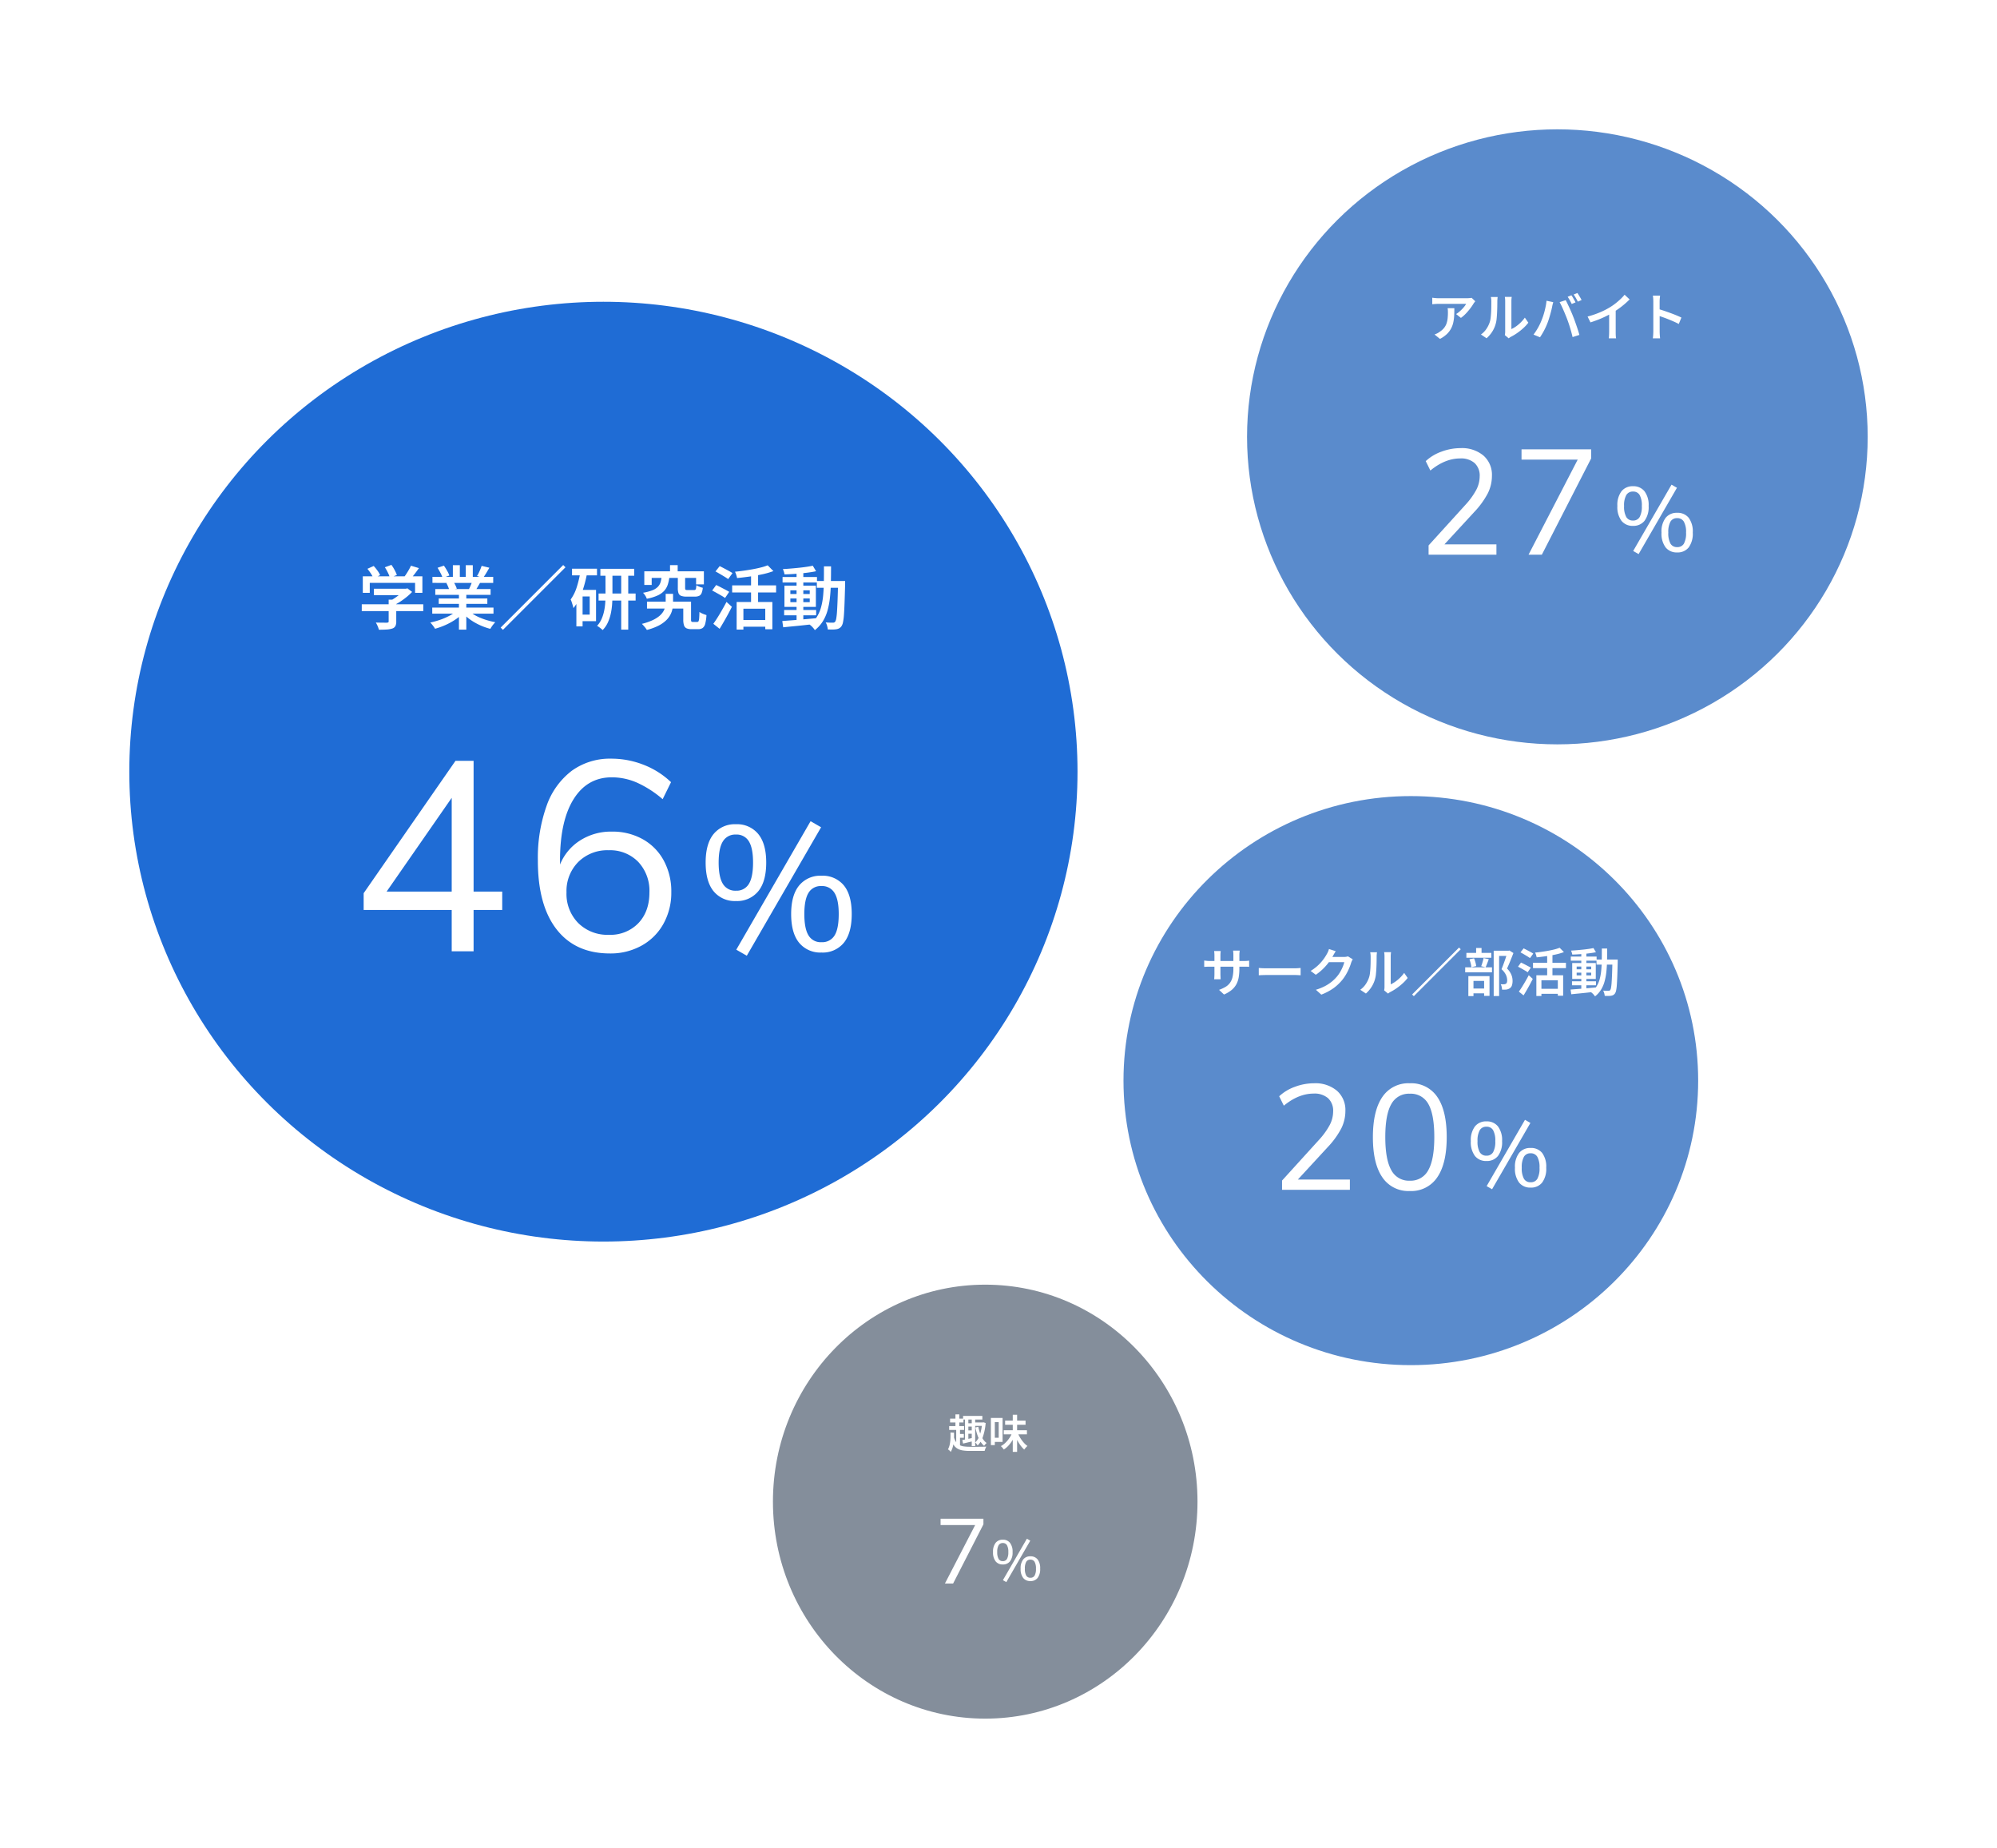 <svg xmlns="http://www.w3.org/2000/svg" xmlns:xlink="http://www.w3.org/1999/xlink" width="695" height="643" viewBox="0 0 695 643">
  <defs>
    <filter id="楕円形_134" x="389" y="0" width="306" height="304" filterUnits="userSpaceOnUse">
      <feOffset input="SourceAlpha"/>
      <feGaussianBlur stdDeviation="15" result="blur"/>
      <feFlood flood-opacity="0.161"/>
      <feComposite operator="in" in2="blur"/>
      <feComposite in="SourceGraphic"/>
    </filter>
    <filter id="楕円形_134-2" x="346" y="232" width="290" height="288" filterUnits="userSpaceOnUse">
      <feOffset input="SourceAlpha"/>
      <feGaussianBlur stdDeviation="15" result="blur-2"/>
      <feFlood flood-opacity="0.161"/>
      <feComposite operator="in" in2="blur-2"/>
      <feComposite in="SourceGraphic"/>
    </filter>
    <filter id="楕円形_134-3" x="224" y="402" width="237.757" height="241" filterUnits="userSpaceOnUse">
      <feOffset input="SourceAlpha"/>
      <feGaussianBlur stdDeviation="15" result="blur-3"/>
      <feFlood flood-opacity="0.161"/>
      <feComposite operator="in" in2="blur-3"/>
      <feComposite in="SourceGraphic"/>
    </filter>
    <filter id="楕円形_134-4" x="0" y="60" width="420" height="417" filterUnits="userSpaceOnUse">
      <feOffset input="SourceAlpha"/>
      <feGaussianBlur stdDeviation="15" result="blur-4"/>
      <feFlood flood-opacity="0.161"/>
      <feComposite operator="in" in2="blur-4"/>
      <feComposite in="SourceGraphic"/>
    </filter>
  </defs>
  <g id="story02" transform="translate(-603 -8217)">
    <g transform="matrix(1, 0, 0, 1, 603, 8217)" filter="url(#楕円形_134)">
      <ellipse id="楕円形_134-5" data-name="楕円形 134" cx="108" cy="107" rx="108" ry="107" transform="translate(434 45)" fill="#5a8bcc"/>
    </g>
    <path id="パス_207735" data-name="パス 207735" d="M-7.616-.288,5.728-23.36l1.888,1.088L-5.728.8ZM-7.68-9.024a4.9,4.9,0,0,1-4-1.744,7.962,7.962,0,0,1-1.44-5.168,7.9,7.9,0,0,1,1.44-5.136,4.9,4.9,0,0,1,4-1.744,4.9,4.9,0,0,1,4,1.744,7.9,7.9,0,0,1,1.44,5.136,7.962,7.962,0,0,1-1.44,5.168A4.9,4.9,0,0,1-7.68-9.024Zm0-1.856A2.537,2.537,0,0,0-5.36-12.1a7.533,7.533,0,0,0,.752-3.84,7.452,7.452,0,0,0-.752-3.808A2.537,2.537,0,0,0-7.68-20.96a2.574,2.574,0,0,0-2.336,1.216,7.322,7.322,0,0,0-.768,3.808,7.4,7.4,0,0,0,.768,3.84A2.574,2.574,0,0,0-7.68-10.88ZM7.68.224a4.9,4.9,0,0,1-4-1.744A7.962,7.962,0,0,1,2.24-6.688a7.9,7.9,0,0,1,1.44-5.136,4.9,4.9,0,0,1,4-1.744A4.912,4.912,0,0,1,11.7-11.84,7.957,7.957,0,0,1,13.12-6.688,8.026,8.026,0,0,1,11.7-1.52,4.892,4.892,0,0,1,7.68.224Zm0-1.856a2.576,2.576,0,0,0,2.352-1.2,7.521,7.521,0,0,0,.752-3.856,7.322,7.322,0,0,0-.768-3.808A2.574,2.574,0,0,0,7.68-11.712,2.537,2.537,0,0,0,5.36-10.5a7.452,7.452,0,0,0-.752,3.808,7.533,7.533,0,0,0,.752,3.84A2.537,2.537,0,0,0,7.68-1.632Z" transform="translate(1179 8409)" fill="#fff"/>
    <path id="パス_207734" data-name="パス 207734" d="M-4.212-3.588V0H-27.82V-3.224l12.844-14.144a25.47,25.47,0,0,0,3.77-5.226,10.227,10.227,0,0,0,1.17-4.654A5.946,5.946,0,0,0-11.8-31.876,7.145,7.145,0,0,0-16.8-33.488q-5.3,0-10.4,4.212l-1.612-3.276a15.768,15.768,0,0,1,5.486-3.3,18.983,18.983,0,0,1,6.63-1.222,11.615,11.615,0,0,1,7.982,2.6,8.9,8.9,0,0,1,2.938,7.02A13.636,13.636,0,0,1-7.2-21.372a29.14,29.14,0,0,1-4.706,6.5l-10.4,11.284ZM28.756-36.66v3.172L11.6,0H6.968L24.076-33.072H4.524V-36.66Z" transform="translate(1128 8410)" fill="#fff"/>
    <path id="パス_207733" data-name="パス 207733" d="M-28.566-12.168q-.126.144-.324.4a4.359,4.359,0,0,0-.306.432,16.4,16.4,0,0,1-1.08,1.593,21.679,21.679,0,0,1-1.53,1.809A11.648,11.648,0,0,1-33.57-6.39l-1.674-1.332a8.8,8.8,0,0,0,1.1-.8q.54-.459,1.017-.954a10.34,10.34,0,0,0,.828-.963,7.227,7.227,0,0,0,.549-.828h-9.63q-.558,0-1.053.036t-1.107.09V-13.41q.5.072,1.053.126t1.107.054H-31.5q.234,0,.558-.018t.639-.054a3.942,3.942,0,0,0,.459-.072Zm-7.29,2.394q0,1.368-.063,2.628a14.131,14.131,0,0,1-.315,2.385,8.369,8.369,0,0,1-.792,2.133,7.662,7.662,0,0,1-1.467,1.9A10.31,10.31,0,0,1-40.86.918l-1.89-1.53a8.03,8.03,0,0,0,.891-.378,5.631,5.631,0,0,0,.927-.576,6.506,6.506,0,0,0,1.476-1.3A5.252,5.252,0,0,0-38.6-4.383,7.744,7.744,0,0,0-38.2-6.165a18.529,18.529,0,0,0,.108-2.061q0-.4-.018-.765a6.4,6.4,0,0,0-.09-.783ZM-18.288-.4q.054-.252.09-.576a5.863,5.863,0,0,0,.036-.648V-12.2a8.012,8.012,0,0,0-.054-1q-.054-.423-.072-.495h2.394q0,.072-.054.495A8.185,8.185,0,0,0-16-12.186V-2.5a9.64,9.64,0,0,0,1.611-.927A13.024,13.024,0,0,0-12.753-4.8,11.867,11.867,0,0,0-11.322-6.48L-10.1-4.716a14.476,14.476,0,0,1-1.8,1.935,20.444,20.444,0,0,1-2.16,1.71A18.385,18.385,0,0,1-16.218.216q-.27.162-.441.288t-.279.216ZM-26.6-.612A7.434,7.434,0,0,0-24.669-2.6,9.521,9.521,0,0,0-23.526-4.95a7.71,7.71,0,0,0,.306-1.476q.108-.882.162-1.89t.063-2q.009-.99.009-1.782a7.327,7.327,0,0,0-.045-.873q-.045-.369-.117-.693h2.376a2.1,2.1,0,0,0-.045.3q-.027.243-.054.567t-.027.666q0,.792-.018,1.836t-.072,2.142q-.054,1.1-.153,2.079a9.515,9.515,0,0,1-.3,1.665,9.955,9.955,0,0,1-1.224,2.8A10.607,10.607,0,0,1-24.642.7ZM4.878-14.256a7.219,7.219,0,0,1,.5.756q.261.45.513.9t.432.81L5-11.232q-.27-.558-.666-1.269t-.756-1.233Zm2.088-.792q.234.324.513.783t.54.9a7.641,7.641,0,0,1,.4.765l-1.3.558q-.288-.576-.684-1.269a11.58,11.58,0,0,0-.774-1.2Zm-12.474,9.5q.306-.738.585-1.575t.5-1.728q.225-.891.4-1.773a16.376,16.376,0,0,0,.243-1.728l2.34.486q-.054.252-.144.558t-.153.6q-.063.3-.1.513-.09.45-.252,1.116T-2.466-7.65q-.216.756-.45,1.521T-3.4-4.716q-.324.846-.756,1.764t-.927,1.773q-.5.855-.963,1.539L-8.3-.576A20.88,20.88,0,0,0-6.7-3.033,19.864,19.864,0,0,0-5.508-5.544Zm8.892-.468q-.27-.7-.6-1.5T2.1-9.126q-.351-.81-.693-1.521t-.63-1.215l2.124-.7q.27.5.621,1.233t.72,1.539q.369.81.711,1.611t.594,1.467q.252.612.54,1.422t.585,1.674q.3.864.558,1.683T7.668-.468L5.292.288q-.234-1.026-.54-2.106T4.1-3.978Q3.744-5.058,3.384-6.012Zm7.128-.846a30.827,30.827,0,0,0,4.374-1.485,26.932,26.932,0,0,0,3.492-1.791,19.837,19.837,0,0,0,1.863-1.3q.927-.729,1.755-1.512a14.961,14.961,0,0,0,1.4-1.5l1.746,1.638q-.81.81-1.764,1.629T21.393-9.63q-1.035.738-2.1,1.386-1.008.594-2.268,1.224T14.355-5.832q-1.413.558-2.835,1.008Zm7.506-2.214L20.3-9.648v8.136q0,.378.009.819t.045.828a3.68,3.68,0,0,0,.09.585H17.892a5.785,5.785,0,0,0,.063-.585q.027-.387.045-.828t.018-.819ZM33.39-1.692V-12.06q0-.468-.036-1.053a7.753,7.753,0,0,0-.126-1.035h2.52q-.054.45-.108,1.008t-.054,1.08v3.4q0,1.062.009,2.16T35.6-4.419v2.727q0,.27.018.7t.054.891q.036.459.072.819h-2.52q.072-.5.117-1.188T33.39-1.692Zm1.728-7.794q.9.252,2,.621t2.232.783q1.134.414,2.133.828t1.683.756l-.918,2.232q-.756-.414-1.692-.828t-1.9-.8q-.963-.387-1.881-.711t-1.656-.558Z" transform="translate(1145 8334)" fill="#fff"/>
    <g transform="matrix(1, 0, 0, 1, 603, 8217)" filter="url(#楕円形_134-2)">
      <ellipse id="楕円形_134-6" data-name="楕円形 134" cx="100" cy="99" rx="100" ry="99" transform="translate(391 277)" fill="#5a8bcc"/>
    </g>
    <path id="パス_207732" data-name="パス 207732" d="M-7.616-.288,5.728-23.36l1.888,1.088L-5.728.8ZM-7.68-9.024a4.9,4.9,0,0,1-4-1.744,7.962,7.962,0,0,1-1.44-5.168,7.9,7.9,0,0,1,1.44-5.136,4.9,4.9,0,0,1,4-1.744,4.9,4.9,0,0,1,4,1.744,7.9,7.9,0,0,1,1.44,5.136,7.962,7.962,0,0,1-1.44,5.168A4.9,4.9,0,0,1-7.68-9.024Zm0-1.856A2.537,2.537,0,0,0-5.36-12.1a7.533,7.533,0,0,0,.752-3.84,7.452,7.452,0,0,0-.752-3.808A2.537,2.537,0,0,0-7.68-20.96a2.574,2.574,0,0,0-2.336,1.216,7.322,7.322,0,0,0-.768,3.808,7.4,7.4,0,0,0,.768,3.84A2.574,2.574,0,0,0-7.68-10.88ZM7.68.224a4.9,4.9,0,0,1-4-1.744A7.962,7.962,0,0,1,2.24-6.688a7.9,7.9,0,0,1,1.44-5.136,4.9,4.9,0,0,1,4-1.744A4.912,4.912,0,0,1,11.7-11.84,7.957,7.957,0,0,1,13.12-6.688,8.026,8.026,0,0,1,11.7-1.52,4.892,4.892,0,0,1,7.68.224Zm0-1.856a2.576,2.576,0,0,0,2.352-1.2,7.521,7.521,0,0,0,.752-3.856,7.322,7.322,0,0,0-.768-3.808A2.574,2.574,0,0,0,7.68-11.712,2.537,2.537,0,0,0,5.36-10.5a7.452,7.452,0,0,0-.752,3.808,7.533,7.533,0,0,0,.752,3.84A2.537,2.537,0,0,0,7.68-1.632Z" transform="translate(1128 8630)" fill="#fff"/>
    <path id="パス_207731" data-name="パス 207731" d="M-4.212-3.588V0H-27.82V-3.224l12.844-14.144a25.47,25.47,0,0,0,3.77-5.226,10.227,10.227,0,0,0,1.17-4.654A5.946,5.946,0,0,0-11.8-31.876,7.145,7.145,0,0,0-16.8-33.488q-5.3,0-10.4,4.212l-1.612-3.276a15.768,15.768,0,0,1,5.486-3.3,18.983,18.983,0,0,1,6.63-1.222,11.615,11.615,0,0,1,7.982,2.6,8.9,8.9,0,0,1,2.938,7.02A13.636,13.636,0,0,1-7.2-21.372a29.14,29.14,0,0,1-4.706,6.5l-10.4,11.284Zm20.852,4A10.864,10.864,0,0,1,7.072-4.368Q3.8-9.152,3.8-18.3q0-9.2,3.276-13.988a10.864,10.864,0,0,1,9.568-4.784,10.883,10.883,0,0,1,9.568,4.758q3.276,4.758,3.276,13.962T26.208-4.368A10.864,10.864,0,0,1,16.64.416Zm0-3.588a6.9,6.9,0,0,0,6.448-3.692q2.08-3.692,2.08-11.492,0-7.852-2.054-11.466a6.915,6.915,0,0,0-6.474-3.614,6.919,6.919,0,0,0-6.448,3.64q-2.08,3.64-2.08,11.44t2.08,11.492A6.9,6.9,0,0,0,16.64-3.172Z" transform="translate(1077 8631)" fill="#fff"/>
    <path id="パス_207730" data-name="パス 207730" d="M-59.67-8.046A18.36,18.36,0,0,1-59.9-4.968,7.967,7.967,0,0,1-60.732-2.5,6.761,6.761,0,0,1-62.37-.531a10.976,10.976,0,0,1-2.646,1.575l-1.728-1.62A12.982,12.982,0,0,0-64.512-1.6a5.224,5.224,0,0,0,1.548-1.386,5.659,5.659,0,0,0,.909-2.034,12.451,12.451,0,0,0,.3-2.934v-4.662q0-.54-.036-.963t-.072-.657h2.3q-.018.234-.063.657a9.192,9.192,0,0,0-.045.963Zm-6.5-6.048q-.018.216-.054.621t-.036.927v6.48q0,.36.018.729t.027.648q.009.279.027.423h-2.268a2.545,2.545,0,0,0,.054-.423q.018-.279.036-.639t.018-.738v-6.5q0-.36-.027-.756t-.081-.774Zm-5.742,3.312.432.054q.288.036.675.072t.8.036h11.844q.684,0,1.134-.036t.756-.09v2.16A6.389,6.389,0,0,0-57-8.631q-.477-.009-1.143-.009H-70q-.432,0-.8.009t-.648.027q-.279.018-.459.018ZM-52.92-8.19q.306.018.783.054t1,.045q.522.009.99.009h9.738q.648,0,1.179-.045t.873-.063v2.538l-.891-.054q-.585-.036-1.161-.036h-9.738q-.756,0-1.521.027t-1.251.063Zm32.706-3.024a5.8,5.8,0,0,0-.3.558,5.85,5.85,0,0,0-.261.648,17.439,17.439,0,0,1-.666,1.845,19.337,19.337,0,0,1-1.053,2.124A15.063,15.063,0,0,1-23.922-3.96a16.428,16.428,0,0,1-2.988,2.8A18.69,18.69,0,0,1-31.158,1.08l-1.89-1.692a17.707,17.707,0,0,0,3.114-1.242A14.211,14.211,0,0,0-27.6-3.366a14.009,14.009,0,0,0,1.791-1.728A10.8,10.8,0,0,0-24.624-6.75,15.5,15.5,0,0,0-23.7-8.586a8.841,8.841,0,0,0,.531-1.62h-6.246l.756-1.818h5.31a5.792,5.792,0,0,0,.8-.054,2.841,2.841,0,0,0,.657-.162Zm-5.922-2.808q-.288.432-.576.936t-.432.774a19.872,19.872,0,0,1-1.467,2.223,19.75,19.75,0,0,1-2,2.259,17.678,17.678,0,0,1-2.457,2l-1.8-1.332a16.14,16.14,0,0,0,2.079-1.5A15.079,15.079,0,0,0-31.2-10.233a16.222,16.222,0,0,0,1.161-1.5q.486-.72.81-1.314a6.472,6.472,0,0,0,.405-.8,6.007,6.007,0,0,0,.333-.945ZM-9.288-.4q.054-.252.09-.576a5.863,5.863,0,0,0,.036-.648V-12.2a8.011,8.011,0,0,0-.054-1q-.054-.423-.072-.495h2.394q0,.072-.054.495A8.185,8.185,0,0,0-7-12.186V-2.5a9.64,9.64,0,0,0,1.611-.927A13.024,13.024,0,0,0-3.753-4.8,11.867,11.867,0,0,0-2.322-6.48L-1.1-4.716A14.476,14.476,0,0,1-2.9-2.781a20.444,20.444,0,0,1-2.16,1.71A18.385,18.385,0,0,1-7.218.216q-.27.162-.441.288T-7.938.72ZM-17.6-.612A7.434,7.434,0,0,0-15.669-2.6,9.521,9.521,0,0,0-14.526-4.95a7.71,7.71,0,0,0,.306-1.476q.108-.882.162-1.89t.063-2q.009-.99.009-1.782a7.328,7.328,0,0,0-.045-.873q-.045-.369-.117-.693h2.376a2.1,2.1,0,0,0-.045.3q-.027.243-.054.567t-.027.666q0,.792-.018,1.836t-.072,2.142q-.054,1.1-.153,2.079a9.515,9.515,0,0,1-.3,1.665,9.955,9.955,0,0,1-1.224,2.8A10.607,10.607,0,0,1-15.642.7ZM16.776-15.3l.594.594L1.044,1.62.45,1.026Zm12.06,1.1h5.292v1.818h-3.4V1.566h-1.89Zm-9.5.756h8.676v1.692H19.332Zm-.414,5.022h9.324v1.746H18.918Zm3.8-6.714h1.89v2.754h-1.89Zm-2.322,3.924,1.6-.342a9.683,9.683,0,0,1,.477,1.377,10.164,10.164,0,0,1,.279,1.323l-1.692.4a7.9,7.9,0,0,0-.225-1.332A11.367,11.367,0,0,0,20.394-11.214Zm4.914-.432,1.818.4q-.288.756-.576,1.521t-.54,1.305l-1.53-.4a8.916,8.916,0,0,0,.315-.873q.153-.5.3-1.017T25.308-11.646Zm-4.644,10.6h5.67V.63h-5.67Zm-.648-4.32h7.362V1.512H25.506v-5.2H21.8V1.584H20.016ZM33.624-14.2H34l.306-.072,1.4.882q-.5,1.3-1.089,2.754T33.48-8.01a7.327,7.327,0,0,1,1.206,1.566,5.576,5.576,0,0,1,.567,1.431,5.825,5.825,0,0,1,.153,1.287,4.93,4.93,0,0,1-.225,1.6,1.91,1.91,0,0,1-.729.99,2.921,2.921,0,0,1-1.224.45,6.377,6.377,0,0,1-.7.036h-.774a5.931,5.931,0,0,0-.135-.945,3.131,3.131,0,0,0-.351-.945q.324.018.612.027a4.473,4.473,0,0,0,.5-.009,1.553,1.553,0,0,0,.378-.045,1.119,1.119,0,0,0,.324-.135.77.77,0,0,0,.351-.468,2.74,2.74,0,0,0,.1-.792,4.608,4.608,0,0,0-.4-1.746,6.182,6.182,0,0,0-1.575-2.052q.288-.666.585-1.467t.576-1.6q.279-.8.513-1.512t.4-1.2Zm10.062,8.55H53.01v7.11H51.156V-3.906H45.45V1.548H43.686Zm8.1-9.576,1.494,1.512a21.187,21.187,0,0,1-2.9.837q-1.6.351-3.294.585t-3.294.4a5.582,5.582,0,0,0-.216-.837,6.124,6.124,0,0,0-.324-.819q1.152-.108,2.349-.279t2.322-.378q1.125-.207,2.115-.459A13.667,13.667,0,0,0,51.786-15.228Zm-4.338,1.89h1.836v8.694H47.448ZM42.516-9.99H53.982v1.854H42.516Zm2.43,9.036H51.93V.792H44.946ZM38.16-13.626l1.1-1.386q.522.252,1.152.585t1.224.657q.594.324.972.576l-1.134,1.566q-.36-.27-.936-.621t-1.206-.72Q38.7-13.338,38.16-13.626ZM37.3-8.64l1.044-1.44q.522.234,1.161.567l1.242.648q.6.315,1,.567l-1.08,1.6a9.673,9.673,0,0,0-.954-.612q-.594-.342-1.233-.7T37.3-8.64ZM37.6.036q.486-.666,1.08-1.611t1.206-2.007Q40.5-4.644,41.04-5.67l1.4,1.278q-.468.936-1.008,1.935T40.338-.5q-.558.963-1.1,1.845Zm18.486-3.6H64.44v1.386H56.088Zm-.414-8.6h8.982v1.422H55.674Zm3.654-1.368h1.764v13H59.328ZM55.6-.684q1.116-.09,2.565-.2t3.078-.252l3.231-.288L64.494.054q-1.53.162-3.087.333T58.419.693q-1.431.135-2.583.261ZM57.708-6.57v.954h5.058V-6.57Zm0-2.124v.954h5.058v-.954ZM56.16-9.918h8.208v5.544H56.16Zm7.4-5.2.864,1.44q-1.116.234-2.52.405T59.013-13q-1.485.108-2.835.144a3.834,3.834,0,0,0-.162-.7,4.782,4.782,0,0,0-.27-.684q1.008-.054,2.079-.144t2.106-.2q1.035-.108,1.962-.243T63.558-15.12Zm1.062,4h6.318V-9.36H64.62Zm5.544,0H72v.864q-.072,2.808-.144,4.752t-.162,3.186a14.269,14.269,0,0,1-.243,1.935,2.885,2.885,0,0,1-.369,1,1.9,1.9,0,0,1-.612.594,2.337,2.337,0,0,1-.756.252,5.674,5.674,0,0,1-.99.072q-.594,0-1.242-.018A5.527,5.527,0,0,0,67.3.585a3.424,3.424,0,0,0-.378-.909q.612.054,1.107.063t.765.009a.9.9,0,0,0,.36-.063.674.674,0,0,0,.27-.243,2.312,2.312,0,0,0,.261-.828,16.967,16.967,0,0,0,.2-1.809q.081-1.179.153-3.024t.126-4.491Zm-3.69-3.834h1.854q0,2.25-.045,4.3t-.243,3.87A20.55,20.55,0,0,1,67.4-3.411,10.9,10.9,0,0,1,66.159-.576,8.868,8.868,0,0,1,64.1,1.692a4.42,4.42,0,0,0-.378-.513,5.838,5.838,0,0,0-.495-.522A4.477,4.477,0,0,0,62.73.252a7.685,7.685,0,0,0,1.89-2.016,9.3,9.3,0,0,0,1.107-2.547,17.828,17.828,0,0,0,.54-3.069q.153-1.656.18-3.555T66.474-14.958Z" transform="translate(1094 8562)" fill="#fff"/>
    <g transform="matrix(1, 0, 0, 1, 603, 8217)" filter="url(#楕円形_134-3)">
      <ellipse id="楕円形_134-7" data-name="楕円形 134" cx="73.878" cy="75.5" rx="73.878" ry="75.5" transform="translate(269 447)" fill="#848e9b"/>
    </g>
    <path id="パス_207729" data-name="パス 207729" d="M-4.76-.18,3.58-14.6l1.18.68L-3.58.5ZM-4.8-5.64A3.064,3.064,0,0,1-7.3-6.73a4.976,4.976,0,0,1-.9-3.23,4.94,4.94,0,0,1,.9-3.21,3.064,3.064,0,0,1,2.5-1.09,3.064,3.064,0,0,1,2.5,1.09,4.94,4.94,0,0,1,.9,3.21,4.976,4.976,0,0,1-.9,3.23A3.064,3.064,0,0,1-4.8-5.64Zm0-1.16a1.585,1.585,0,0,0,1.45-.76,4.708,4.708,0,0,0,.47-2.4,4.657,4.657,0,0,0-.47-2.38A1.585,1.585,0,0,0-4.8-13.1a1.609,1.609,0,0,0-1.46.76,4.576,4.576,0,0,0-.48,2.38,4.626,4.626,0,0,0,.48,2.4A1.609,1.609,0,0,0-4.8-6.8ZM4.8.14A3.064,3.064,0,0,1,2.3-.95a4.976,4.976,0,0,1-.9-3.23,4.94,4.94,0,0,1,.9-3.21A3.064,3.064,0,0,1,4.8-8.48,3.07,3.07,0,0,1,7.31-7.4,4.973,4.973,0,0,1,8.2-4.18,5.016,5.016,0,0,1,7.31-.95,3.058,3.058,0,0,1,4.8.14Zm0-1.16a1.61,1.61,0,0,0,1.47-.75,4.7,4.7,0,0,0,.47-2.41,4.576,4.576,0,0,0-.48-2.38A1.609,1.609,0,0,0,4.8-7.32a1.585,1.585,0,0,0-1.45.76,4.657,4.657,0,0,0-.47,2.38,4.708,4.708,0,0,0,.47,2.4A1.585,1.585,0,0,0,4.8-1.02Z" transform="translate(956.799 8767)" fill="#fff"/>
    <path id="パス_207728" data-name="パス 207728" d="M7.456-22.56v1.952L-3.1,0H-5.952L4.576-20.352H-7.456V-22.56Z" transform="translate(937.799 8768)" fill="#fff"/>
    <path id="パス_207727" data-name="パス 207727" d="M-8.624-11.326h6.706v1.26H-8.624ZM-4.8-9.058h3.094v1.19H-4.8Zm-2.6.294h2.324V-7.63H-7.406Zm0,2.478h2.324v1.162H-7.406Zm1.792-4.494h1.19V-.826h-1.19Zm-2.352-.1H-6.79v7.9L-7.966-2.8ZM-8.89-2.94q.728-.126,1.715-.336l2.037-.434.126,1.134q-.952.224-1.89.455t-1.736.413ZM-2-9.058h.238l.238-.042.756.238a19.66,19.66,0,0,1-.959,4.788A7.47,7.47,0,0,1-3.57-1.036a1.739,1.739,0,0,0-.224-.371q-.154-.2-.315-.392a1.675,1.675,0,0,0-.3-.287A6.358,6.358,0,0,0-2.8-4.732,16.582,16.582,0,0,0-2-8.806Zm-1.33,1.526a15.635,15.635,0,0,0,.637,2.268A9.583,9.583,0,0,0-1.729-3.3,5.287,5.287,0,0,0-.434-1.9,3.779,3.779,0,0,0-.9-1.449,4.612,4.612,0,0,0-1.3-.924,6.347,6.347,0,0,1-2.66-2.548a11.331,11.331,0,0,1-1-2.2A20.16,20.16,0,0,1-4.34-7.308Zm-9.814-2.842H-8.5v1.316h-4.648Zm-.322,2.59h5.194v1.33h-5.194ZM-10.6-5.04h2.24v1.316H-10.6Zm-.686-6.818H-9.94V-6.93h-1.344Zm.266,4.956H-9.7V-.616h-1.316ZM-11.83-4a5.432,5.432,0,0,0,.777,1.778A3.38,3.38,0,0,0-9.9-1.2a4.646,4.646,0,0,0,1.561.483A14.809,14.809,0,0,0-6.3-.588h2.807q.609,0,1.183-.007t1.043-.021Q-.8-.63-.532-.63a2.38,2.38,0,0,0-.231.42,5.206,5.206,0,0,0-.21.553Q-1.064.63-1.12.854H-6.314A15.239,15.239,0,0,1-8.764.679,5.2,5.2,0,0,1-10.619.028,4.089,4.089,0,0,1-11.97-1.344a8.522,8.522,0,0,1-.938-2.324Zm-1.19-1.568,1.232.056q.042,1.106-.021,2.289A14.279,14.279,0,0,1-12.124-.9a7.574,7.574,0,0,1-.8,2.107,2.216,2.216,0,0,0-.273-.336,4.084,4.084,0,0,0-.364-.336,1.342,1.342,0,0,0-.329-.21,6.57,6.57,0,0,0,.644-1.841,12.892,12.892,0,0,0,.231-2.051Q-12.978-4.62-13.02-5.572Zm18.55-.77h8.064v1.428H5.53ZM6.006-9.7h7.112V-8.26H6.006Zm2.66-2.044h1.512V1.176H8.666ZM8.484-5.488l1.19.364A13.881,13.881,0,0,1,8.61-2.94a11.945,11.945,0,0,1-1.4,1.9A7.945,7.945,0,0,1,5.544.364Q5.432.2,5.257-.028T4.886-.462a4.091,4.091,0,0,0-.364-.35,7.428,7.428,0,0,0,1.617-1.2A10,10,0,0,0,7.5-3.64,9.787,9.787,0,0,0,8.484-5.488Zm1.862-.042a11.557,11.557,0,0,0,.889,1.785,11.874,11.874,0,0,0,1.19,1.638A7.518,7.518,0,0,0,13.776-.868a5.091,5.091,0,0,0-.385.364q-.217.224-.406.455t-.329.427a9.116,9.116,0,0,1-1.344-1.505,14.793,14.793,0,0,1-1.176-1.925,18.359,18.359,0,0,1-.924-2.114Zm-8.526-5.1h3.3v8.344H1.82V-3.738H3.766V-9.17H1.82Zm-.77,0H2.422v9.464H1.05Z" transform="translate(946.799 8721)" fill="#fff"/>
    <g transform="matrix(1, 0, 0, 1, 603, 8217)" filter="url(#楕円形_134-4)">
      <ellipse id="楕円形_134-8" data-name="楕円形 134" cx="165" cy="163.5" rx="165" ry="163.5" transform="translate(45 105)" fill="#1f6cd5"/>
    </g>
    <path id="パス_207726" data-name="パス 207726" d="M-14.756-.558,11.1-45.26l3.658,2.108L-11.1,1.55Zm-.124-16.926a9.5,9.5,0,0,1-7.75-3.379q-2.79-3.379-2.79-10.013,0-6.572,2.79-9.951a9.5,9.5,0,0,1,7.75-3.379,9.5,9.5,0,0,1,7.75,3.379q2.79,3.379,2.79,9.951,0,6.634-2.79,10.013A9.5,9.5,0,0,1-14.88-17.484Zm0-3.6a4.915,4.915,0,0,0,4.5-2.356q1.457-2.356,1.457-7.44,0-5.022-1.457-7.378a4.915,4.915,0,0,0-4.5-2.356,4.988,4.988,0,0,0-4.526,2.356q-1.488,2.356-1.488,7.378,0,5.084,1.488,7.44A4.988,4.988,0,0,0-14.88-21.08ZM14.88.434A9.5,9.5,0,0,1,7.13-2.945Q4.34-6.324,4.34-12.958q0-6.572,2.79-9.951a9.5,9.5,0,0,1,7.75-3.379,9.517,9.517,0,0,1,7.781,3.348q2.759,3.348,2.759,9.982T22.661-2.945A9.479,9.479,0,0,1,14.88.434Zm0-3.6a4.99,4.99,0,0,0,4.557-2.325q1.457-2.325,1.457-7.471,0-5.022-1.488-7.378a4.988,4.988,0,0,0-4.526-2.356,4.915,4.915,0,0,0-4.495,2.356Q8.928-17.98,8.928-12.958q0,5.084,1.457,7.44A4.915,4.915,0,0,0,14.88-3.162Z" transform="translate(874 8548)" fill="#fff"/>
    <path id="パス_207725" data-name="パス 207725" d="M-5.217-14.382h-9.964V0h-7.614V-14.382H-53.439V-20.21l31.96-46.06h6.3v45.5h9.964Zm-17.578-6.392V-53.392L-45.449-20.774ZM32.947-41.642A21.554,21.554,0,0,1,43.663-39.01a18.581,18.581,0,0,1,7.332,7.426,22.478,22.478,0,0,1,2.632,11,22.191,22.191,0,0,1-2.726,11,19.343,19.343,0,0,1-7.614,7.614,22.191,22.191,0,0,1-11,2.726q-12.032,0-18.565-8.366T7.191-31.49a53.752,53.752,0,0,1,3.055-19.176,26.1,26.1,0,0,1,8.789-12.173,22.651,22.651,0,0,1,13.724-4.183,30.68,30.68,0,0,1,11.186,2.115,28.845,28.845,0,0,1,9.588,6.063l-2.914,5.922A36.81,36.81,0,0,0,41.642-58.7a21.885,21.885,0,0,0-8.695-1.833q-8.554,0-13.3,7.567T14.9-31.584v1.41a17.8,17.8,0,0,1,6.956-8.366A19.962,19.962,0,0,1,32.947-41.642ZM31.913-5.734A13.5,13.5,0,0,0,42.159-9.776q3.854-4.042,3.854-10.716a14.651,14.651,0,0,0-3.9-10.622,13.651,13.651,0,0,0-10.293-4.042,14.31,14.31,0,0,0-10.575,4.089,14.31,14.31,0,0,0-4.089,10.575A14.43,14.43,0,0,0,21.244-9.823,14.43,14.43,0,0,0,31.913-5.734Z" transform="translate(783 8548)" fill="#fff"/>
    <path id="パス_207736" data-name="パス 207736" d="M-79.872-12.144h11.3v2.232h-11.3Zm-4.224,5.4h21.408v2.376H-84.1Zm9.36-1.608h2.64V-.744a3.454,3.454,0,0,1-.3,1.6,1.9,1.9,0,0,1-1.116.852,7.676,7.676,0,0,1-1.92.336q-1.128.072-2.712.072A7.03,7.03,0,0,0-78.576.84,9.585,9.585,0,0,0-79.2-.384q.792.024,1.6.036t1.4.012h.84a1.009,1.009,0,0,0,.492-.12.419.419,0,0,0,.132-.36Zm5.328-3.792h.648l.552-.144,1.632,1.248a19.931,19.931,0,0,1-1.872,1.728,26.084,26.084,0,0,1-2.208,1.62,18.823,18.823,0,0,1-2.328,1.308,7.653,7.653,0,0,0-.66-.78q-.42-.444-.708-.708a17.253,17.253,0,0,0,1.9-1.14,20.029,20.029,0,0,0,1.764-1.356,10.189,10.189,0,0,0,1.284-1.3Zm-14.328-4.32H-63v5.736h-2.544v-3.456H-81.312v3.456h-2.424Zm16.752-3.7,2.784.84q-.816,1.176-1.7,2.3t-1.632,1.92l-2.088-.792a14.92,14.92,0,0,0,.972-1.32q.492-.744.936-1.524T-66.984-20.16Zm-15.144,1.08,2.184-.984a16.046,16.046,0,0,1,1.308,1.608,8.2,8.2,0,0,1,.924,1.584l-2.328,1.1a8.848,8.848,0,0,0-.864-1.62A19.667,19.667,0,0,0-82.128-19.08Zm6.072-.528,2.28-.84a15.525,15.525,0,0,1,1.116,1.8,11.5,11.5,0,0,1,.78,1.728l-2.424.96a9.738,9.738,0,0,0-.7-1.776A16.966,16.966,0,0,0-76.056-19.608ZM-59.568-5.592h21.312V-3.48H-59.568Zm.072-10.7h21.144v2.112H-59.5Zm.984,4.248h19.248v2.016H-58.512Zm1.2,3.288h16.92v1.872h-16.92Zm7.032-2.28h2.568V2.088H-50.28Zm-2.112-9.312h2.424v5.064h-2.424Zm4.488,0h2.448v4.92H-47.9Zm-2.9,15.672,2.04.936A15.286,15.286,0,0,1-51.5-1.44a22.95,22.95,0,0,1-3.432,1.9,25.267,25.267,0,0,1-3.672,1.32,5.288,5.288,0,0,0-.456-.732q-.288-.4-.6-.78a6.087,6.087,0,0,0-.6-.648,28.9,28.9,0,0,0,3.6-1.02,21.916,21.916,0,0,0,3.336-1.488A12.3,12.3,0,0,0-50.808-4.68Zm3.672-.048a11.559,11.559,0,0,0,1.788,1.392,15.606,15.606,0,0,0,2.3,1.212,23.891,23.891,0,0,0,2.64.948A28.509,28.509,0,0,0-37.632-.5q-.264.264-.6.672t-.636.852q-.3.444-.492.78a21.175,21.175,0,0,1-2.8-.924,21.986,21.986,0,0,1-2.652-1.3,18.524,18.524,0,0,1-2.376-1.62,13.672,13.672,0,0,1-1.944-1.9Zm4.752-15.384,2.688.648q-.552.984-1.128,1.932t-1.08,1.62l-2.088-.672a9.907,9.907,0,0,0,.612-1.1q.3-.624.564-1.26T-42.384-20.112ZM-45.552-15l2.712.648q-.48.84-.936,1.62t-.84,1.332L-46.8-12q.336-.672.684-1.5T-45.552-15ZM-57.72-19.44l2.208-.744a19.408,19.408,0,0,1,1.1,1.74,9.86,9.86,0,0,1,.792,1.692l-2.328.864a10.3,10.3,0,0,0-.732-1.716Q-57.192-18.6-57.72-19.44Zm3.072,5.328,2.5-.408a11.723,11.723,0,0,1,.66,1.2,8.113,8.113,0,0,1,.468,1.152l-2.616.48a8.727,8.727,0,0,0-.408-1.176A11.4,11.4,0,0,0-54.648-14.112ZM-13.992-20.4l.792.792L-34.968,2.16l-.792-.792Zm12.936,1.32H10.728v2.4H-1.056Zm-.624,8.592H11.208V-8.04H-1.68Zm7.872-7.56H8.64V2.088H6.192ZM.72-18H3.144v8.232q0,1.488-.12,3.108a23.081,23.081,0,0,1-.468,3.216,14.944,14.944,0,0,1-1.02,3.06,9.194,9.194,0,0,1-1.8,2.616q-.216-.216-.564-.5t-.72-.552a5.167,5.167,0,0,0-.66-.408A8.428,8.428,0,0,0-.648-1.6,13.876,13.876,0,0,0,.228-4.32a20.262,20.262,0,0,0,.4-2.82q.1-1.4.1-2.652Zm-11.64-1.128h8.688V-16.8H-10.92ZM-8.3-11.736h5.736V-.864H-8.3v-2.28h3.528V-9.456H-8.3ZM-8.016-18l2.328.5A46.3,46.3,0,0,1-6.78-12.984,30.544,30.544,0,0,1-8.34-8.808,15.845,15.845,0,0,1-10.44-5.4a6.633,6.633,0,0,0-.216-.9q-.168-.564-.36-1.152A6.057,6.057,0,0,0-11.4-8.4a14.8,14.8,0,0,0,2.112-4.272A36.015,36.015,0,0,0-8.016-18Zm-1.392,6.264h2.16V.96h-2.16Zm24.576,4.08H29.232v2.4H15.168Zm12.624,0H30.5V-1.44a1.26,1.26,0,0,0,.12.7.693.693,0,0,0,.528.144h1.512A.471.471,0,0,0,33.1-.84a2.71,2.71,0,0,0,.216-.984q.072-.744.1-2.256a4.742,4.742,0,0,0,.72.432,8.221,8.221,0,0,0,.9.384q.468.168.828.288a14.607,14.607,0,0,1-.432,3,2.625,2.625,0,0,1-.9,1.488,2.71,2.71,0,0,1-1.572.408H30.7a4.3,4.3,0,0,1-1.74-.288,1.686,1.686,0,0,1-.9-1.02,6.19,6.19,0,0,1-.264-2.028Zm-4.608-12.7h2.664V-16.7H23.184Zm-2.9,3.864h2.712a14.4,14.4,0,0,1-.564,2.808,6.128,6.128,0,0,1-1.236,2.208,7,7,0,0,1-2.3,1.656A16.246,16.246,0,0,1,15.1-8.664a4.607,4.607,0,0,0-.54-1.1,5.082,5.082,0,0,0-.78-.984,16.891,16.891,0,0,0,3.24-.852,5.4,5.4,0,0,0,1.9-1.188,4.037,4.037,0,0,0,.96-1.608A10.5,10.5,0,0,0,20.28-16.488Zm5.616.1H28.44v4.008q0,.48.156.588a1.459,1.459,0,0,0,.708.108h2.232a.761.761,0,0,0,.468-.12.79.79,0,0,0,.228-.48,9.169,9.169,0,0,0,.12-1.1A2.954,2.954,0,0,0,33-13.02q.408.18.828.324a6.675,6.675,0,0,0,.756.216,6.26,6.26,0,0,1-.42,1.872,1.779,1.779,0,0,1-.864.936,3.507,3.507,0,0,1-1.476.264h-2.88a5.144,5.144,0,0,1-1.908-.276,1.556,1.556,0,0,1-.9-.912,5.164,5.164,0,0,1-.24-1.764ZM14.232-18.216H34.968v4.536H32.256v-2.232H16.8v2.448H14.232Zm7.44,7.848H24.24V-7.3a11.526,11.526,0,0,1-.192,2.064,7.634,7.634,0,0,1-.732,2.112,7.733,7.733,0,0,1-1.548,2.028A11.178,11.178,0,0,1,19.14.72a19.421,19.421,0,0,1-4.02,1.464,8.641,8.641,0,0,0-.792-1.08q-.5-.6-.936-1.032a20.408,20.408,0,0,0,3.66-1.248A10.99,10.99,0,0,0,19.44-2.64a6.265,6.265,0,0,0,1.392-1.584,5.653,5.653,0,0,0,.66-1.608,6.923,6.923,0,0,0,.18-1.536Zm24.7,2.832H58.8v9.48H56.328V-5.208H48.72V2.064H46.368ZM57.168-20.3l1.992,2.016A28.25,28.25,0,0,1,55.3-17.172q-2.136.468-4.392.78t-4.392.528a7.443,7.443,0,0,0-.288-1.116,8.165,8.165,0,0,0-.432-1.092q1.536-.144,3.132-.372t3.1-.5q1.5-.276,2.82-.612A18.222,18.222,0,0,0,57.168-20.3Zm-5.784,2.52h2.448V-6.192H51.384ZM44.808-13.32H60.1v2.472H44.808Zm3.24,12.048H57.36V1.056H48.048ZM39-18.168l1.464-1.848q.7.336,1.536.78t1.632.876q.792.432,1.3.768L43.416-15.5q-.48-.36-1.248-.828t-1.608-.96Q39.72-17.784,39-18.168ZM37.848-11.52l1.392-1.92q.7.312,1.548.756l1.656.864q.8.42,1.332.756l-1.44,2.136a12.9,12.9,0,0,0-1.272-.816q-.792-.456-1.644-.936T37.848-11.52ZM38.256.048Q38.9-.84,39.7-2.1T41.3-4.776Q42.12-6.192,42.84-7.56l1.872,1.7q-.624,1.248-1.344,2.58T41.9-.66Q41.16.624,40.44,1.8ZM62.9-4.752H74.04V-2.9H62.9Zm-.552-11.472H74.328v1.9H62.352Zm4.872-1.824h2.352V-.72H67.224ZM62.256-.912q1.488-.12,3.42-.264t4.1-.336Q71.952-1.7,74.088-1.9L74.112.072Q72.072.288,70,.516T66.012.924q-1.908.18-3.444.348ZM65.064-8.76v1.272h6.744V-8.76Zm0-2.832v1.272h6.744v-1.272ZM63-13.224H73.944v7.392H63Zm9.864-6.936,1.152,1.92q-1.488.312-3.36.54t-3.852.372q-1.98.144-3.78.192a5.112,5.112,0,0,0-.216-.936,6.375,6.375,0,0,0-.36-.912q1.344-.072,2.772-.192t2.808-.264q1.38-.144,2.616-.324T72.864-20.16Zm1.416,5.328H82.7v2.352H74.28Zm7.392,0H84.12v1.152q-.1,3.744-.192,6.336T83.712-3.1a19.025,19.025,0,0,1-.324,2.58A3.848,3.848,0,0,1,82.9.816a2.529,2.529,0,0,1-.816.792,3.116,3.116,0,0,1-1.008.336,7.566,7.566,0,0,1-1.32.1q-.792,0-1.656-.024A7.369,7.369,0,0,0,77.856.78a4.565,4.565,0,0,0-.5-1.212q.816.072,1.476.084t1.02.012a1.2,1.2,0,0,0,.48-.084.9.9,0,0,0,.36-.324,3.083,3.083,0,0,0,.348-1.1A22.619,22.619,0,0,0,81.3-4.26q.108-1.572.2-4.032t.168-5.988Zm-4.92-5.112h2.472q0,3-.06,5.736t-.324,5.16a27.4,27.4,0,0,1-.852,4.5,14.528,14.528,0,0,1-1.656,3.78,11.824,11.824,0,0,1-2.748,3.024,5.894,5.894,0,0,0-.5-.684,7.785,7.785,0,0,0-.66-.7,5.97,5.97,0,0,0-.66-.54,10.247,10.247,0,0,0,2.52-2.688,12.405,12.405,0,0,0,1.476-3.4,23.772,23.772,0,0,0,.72-4.092q.2-2.208.24-4.74T76.752-19.944Z" transform="translate(813 8434)" fill="#fff"/>
  </g>
</svg>
